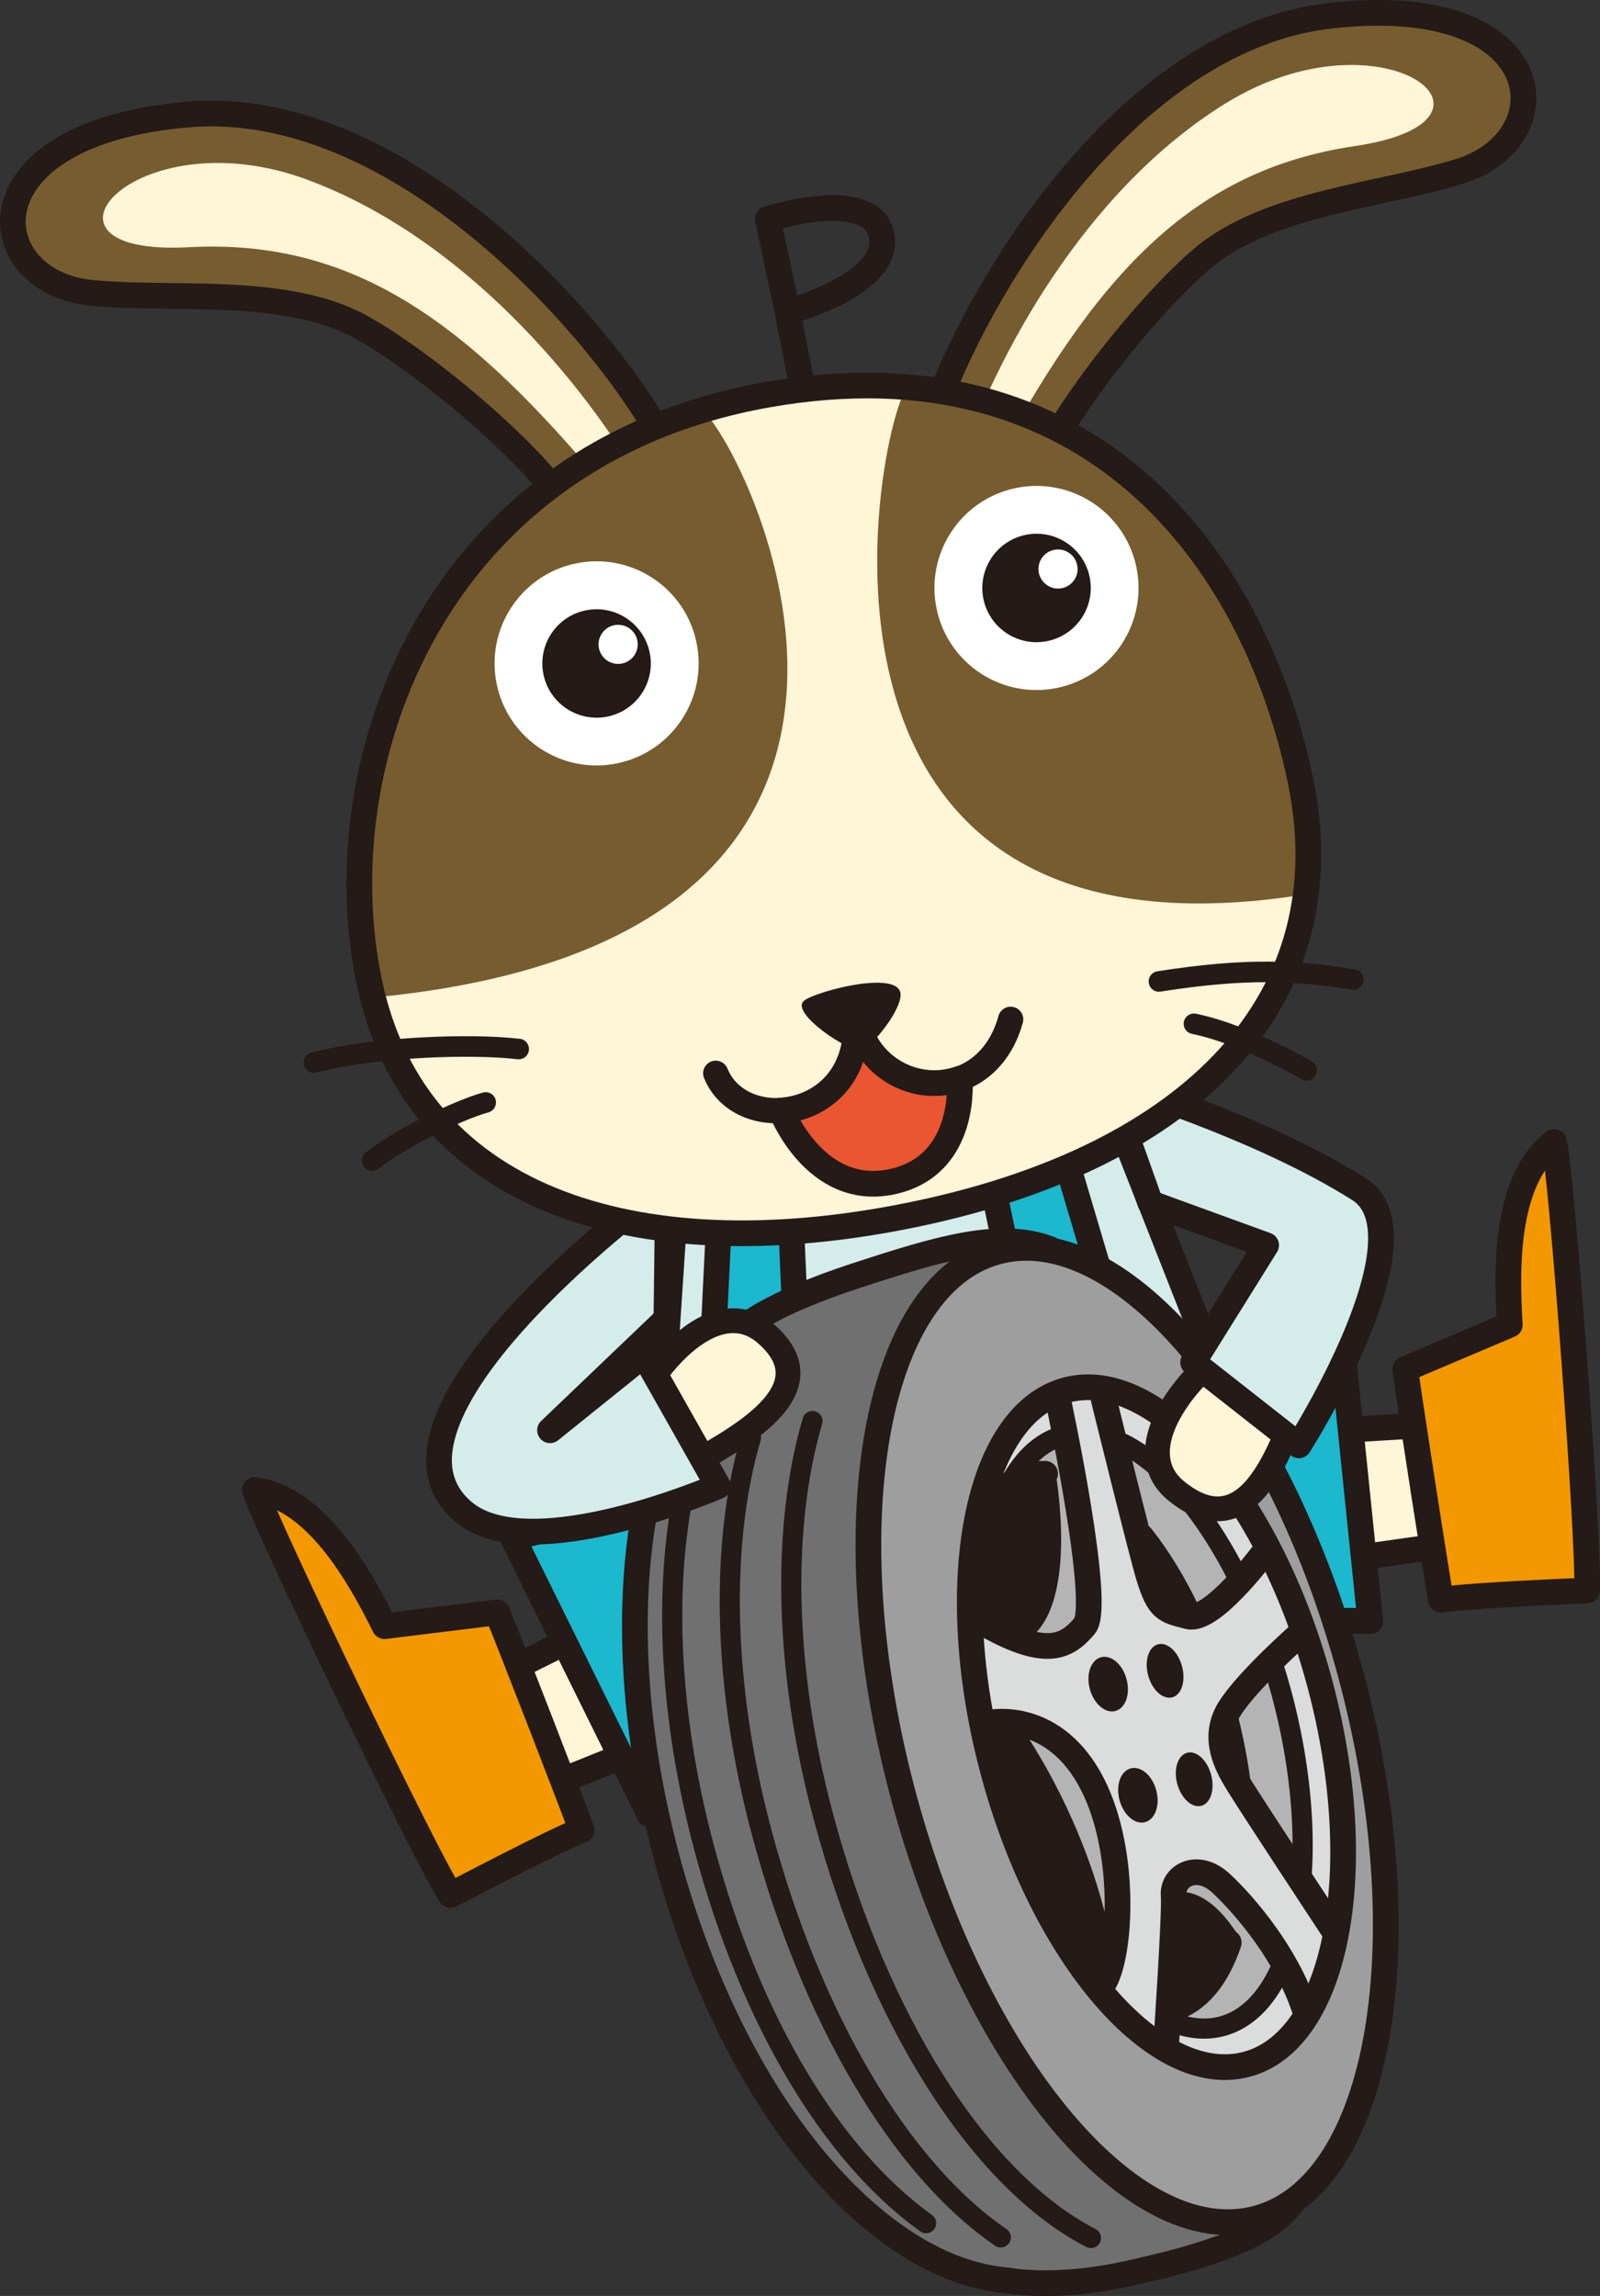 <?xml version="1.0" encoding="UTF-8"?><svg id="_レイヤー_2" xmlns="http://www.w3.org/2000/svg" width="207.9" height="298.29" viewBox="0 0 207.9 298.29"><rect x="0" y="0" width="207.9" height="298.29" fill="#333333" stroke="none"/><defs><style>.cls-1,.cls-2,.cls-3{fill:#fff5d7;}.cls-4{stroke-width:3.28px;}.cls-4,.cls-5,.cls-6,.cls-7{fill:none;}.cls-4,.cls-5,.cls-6,.cls-7,.cls-2,.cls-3,.cls-8,.cls-9,.cls-10,.cls-11,.cls-12{stroke:#241a17;stroke-linecap:round;stroke-linejoin:round;}.cls-5,.cls-3,.cls-8,.cls-9,.cls-10,.cls-11,.cls-12{stroke-width:3.34px;}.cls-6{stroke-width:2.62px;}.cls-7{stroke-width:2.67px;}.cls-2{stroke-width:3.22px;}.cls-8{fill:#1bb8ce;}.cls-9{fill:#d4ecea;}.cls-13{fill:#9e9e9f;}.cls-14{fill:#dbdcdc;}.cls-10{fill:#ea5532;}.cls-15{fill:#fff;}.cls-16{fill:#241a17;}.cls-17{fill:#717071;}.cls-18{fill:#b4b4b5;}.cls-11{fill:#f39800;}.cls-19,.cls-12{fill:#775c2f;}</style></defs><g id="OL"><polygon class="cls-9" points="87.91 153.83 84.56 204.55 161.03 185.56 141.31 135.45 87.91 153.83"/><polygon class="cls-8" points="93.46 158.02 91.27 202.92 104.59 199.61 102.64 155.62 93.46 158.02"/><polygon class="cls-8" points="137.29 146.57 127.95 149.02 136.85 191.65 149.72 188.44 137.29 146.57"/><polygon class="cls-8" points="142.79 165.1 92.51 177.57 91.27 202.92 104.59 199.61 136.85 191.65 149.72 188.44 142.79 165.1"/><polygon class="cls-3" points="164.59 186.4 189.25 184.89 187.59 200.79 168.05 203.57 164.59 186.4"/><path class="cls-11" d="M182.6,177.86c.39,3.25,4.41,29.1,4.65,29.99,4.13-.63,17.52-1.13,18.96-1.22.35-5.82-3.37-55.07-4.3-58.27-6.04,4.74-6.27,15.26-5.73,23.75-7.06,3-13.58,5.76-13.58,5.76Z"/><polygon class="cls-3" points="84.46 207.88 62.35 218.89 71.74 231.83 90.05 224.47 84.46 207.88"/><path class="cls-11" d="M64.6,209.48c1.29,3.01,10.73,27.4,10.97,28.29-3.89,1.52-15.74,7.78-17.03,8.42-3.21-4.87-24.62-49.38-25.41-52.62,7.61,1.08,13.07,10.08,16.84,17.7,7.61-.93,14.64-1.8,14.64-1.8Z"/><path class="cls-8" d="M66.63,199.78l107.62-26.13,3.8,36.96s-57.56-2.21-93.66,25.1l-17.76-35.93Z"/><path class="cls-17" d="M127.99,162.11s-14.92,2.67-27.93,8.54c-13,5.87-15.75,23.31-17.31,41.22-1.56,17.91,9.33,48.65,18.51,63.16,9.19,14.51,23.13,20.05,29.12,21.62,5.99,1.57,33.26-5.47,37.1-9.94,3.83-4.47-39.49-124.6-39.49-124.6Z"/><path class="cls-13" d="M175.83,217.41c9.31,34.73,3.72,66.39-12.48,70.73-16.2,4.34-36.87-20.29-46.17-55.01-9.3-34.72-3.72-66.39,12.48-70.73s36.87,20.29,46.17,55.01Z"/><path class="cls-14" d="M171.69,218.52c6.44,24.03,2.26,46.03-9.32,49.13-11.59,3.11-26.21-13.86-32.65-37.89-6.44-24.03-2.26-46.02,9.33-49.13,11.59-3.11,26.2,13.85,32.64,37.88Z"/><path class="cls-18" d="M166.54,219.9c5.67,21.15,2.44,40.4-7.22,42.99-9.65,2.59-22.07-12.46-27.74-33.62-5.67-21.15-2.44-40.39,7.22-42.98,9.65-2.59,22.08,12.46,27.74,33.61Z"/><path class="cls-16" d="M152.8,246.79c-3.76-2.17-6.41,4.75-8.58,8.51-4.16-18.5-10.94-27.96-15.58-36.38,9.18-8.29,9.1-18.68,6.61-27.62-1.02-.09-2.02-.02-2.99.24-6.18,1.66-9.07,19.23-3.89,38.58,5.18,19.35,15.65,33.35,22.66,31.47,3.94-1.06,6.79-4.9,8.37-10.45-2.1-1.79-4.3-3.3-6.59-4.35Z"/><path class="cls-14" d="M136.7,181.43c-.47.27,4.8,19.91,4.88,24.14.07,4.22-.18,6.58-1.91,7.4-1.72.82-9.17,1.4-13.26-3.34,0,0,.58,10.09,1.73,14.38,0,0,9.19.01,12.9,5.91,3.7,5.9,5.38,22.06,2.17,27.87,0,0,5.25,7.08,7.84,8.15,0,0,1.87-16.75,1.75-19.2-.12-2.45.84-4.12,4.1-2.51,3.26,1.6,5.48,3.3,7.28,6.7,1.79,3.41,5.59,10.34,5.59,10.34,0,0,4.13-8.35,3.9-9.88-.24-1.53-13.01-20.19-13.86-21.38-.84-1.19-3.44-5.62.55-9.16,4-3.54,9.21-9.18,9.21-9.18l-4.4-10.48s-7.85,8.29-9.13,8.81c-1.27.52-6.08.39-7.18-6.38-1.11-6.77-5.64-23.05-5.64-23.05,0,0-4.81-.13-6.49.85Z"/><path class="cls-5" d="M171.49,218.71c6.48,24.19,2.24,46.34-9.49,49.48-11.72,3.14-26.48-13.92-32.96-38.11-6.48-24.19-2.23-46.34,9.49-49.48,11.72-3.14,26.48,13.92,32.96,38.11Z"/><path class="cls-6" d="M166.75,254.92c-1.78,4.4-4.47,7.39-7.96,8.33-2.03.54-4.17.35-6.34-.48"/><path class="cls-6" d="M165.39,216.17c.4,1.26.78,2.55,1.14,3.87,2.3,8.6,3.1,16.89,2.58,23.88"/><path class="cls-6" d="M145.07,187.16c5.64,2.4,11.44,9.04,15.98,18.19"/><path class="cls-6" d="M131.47,192.28c1.62-2.86,3.74-4.84,6.32-5.67"/><path class="cls-5" d="M159.66,252.38c-1.54,4.58-4.07,7.7-7.46,8.6"/><path class="cls-5" d="M159.27,223.47c.67,2.69,1.18,5.33,1.53,7.91"/><path class="cls-5" d="M148.34,199.69c2.15,2.73,4.18,6.05,5.98,9.83"/><path class="cls-5" d="M127.18,197.91c1.55-3.24,3.73-5.43,6.47-6.17.7-.19,1.42-.27,2.15-.27"/><path class="cls-5" d="M175.54,217.62c9.29,34.69,3.81,66.3-12.26,70.6-16.07,4.3-36.62-20.33-45.92-55.01-9.29-34.69-3.81-66.3,12.26-70.6,16.07-4.31,36.62,20.33,45.92,55.01Z"/><path class="cls-5" d="M136.45,162.29c-6.49-2.5-14.5-.06-25.33,3.48-10.55,3.46-14.01,6.33-14.01,6.33-14.1,8.74-18.87,37.92-10.45,69.34,8.52,31.78,27.14,53.5,44.29,54.83,0,0,5.94,1.21,15.3-.82,10.49-2.28,18.43-4.86,21.53-9.15"/><path class="cls-6" d="M90.1,188.77c-3.96,13.41-3.79,31.96,1.41,51.37,6.06,22.6,16.63,39.96,28.82,48.69"/><path class="cls-6" d="M97.58,186.77c-3.96,13.41-3.79,31.96,1.41,51.37,6.41,23.92,17.93,43.58,31.05,52.54"/><path class="cls-6" d="M105.57,184.62c-3.95,13.41-3.79,31.96,1.41,51.37,7.01,26.16,20.13,47.22,34.77,54.77"/><path class="cls-5" d="M137.6,182.42s5.6,26.18,3.33,28.83c-2.28,2.66-4.94,4.47-13.72-.73"/><path class="cls-5" d="M128.72,223.8s7.75-1.61,12.75,7.12c5.01,8.72,4.3,23.06,1.86,26.87"/><path class="cls-5" d="M151.53,265.49s1.16-16.82.97-19.28c-.19-2.47,3.06-4.44,6.2-1.5,3.14,2.93,8.45,9.21,10.81,16.29"/><path class="cls-5" d="M173.16,250.57s-11.11-16.84-12.55-19.28c-1.05-1.78-3.19-5.44-.89-9.2,2.29-3.76,9.55-10.11,9.55-10.11"/><path class="cls-5" d="M163.95,202.1s-6.49,8.65-9.52,7.9c-3.03-.76-3.84-.86-5.17-5.22-.9-2.94-5.84-22.97-5.84-22.97"/><path class="cls-16" d="M146.38,218.16c.52,1.93-.13,3.78-1.45,4.13s-2.8-.93-3.32-2.85c-.52-1.93.13-3.77,1.45-4.13s2.81.92,3.32,2.85Z"/><path class="cls-16" d="M150.24,232.6c.52,1.92-.13,3.77-1.45,4.13s-2.8-.93-3.32-2.85c-.52-1.93.13-3.78,1.45-4.13s2.81.92,3.32,2.85Z"/><path class="cls-16" d="M153.59,216.49c.51,1.9-.06,3.71-1.27,4.03s-2.62-.95-3.13-2.85c-.51-1.91.06-3.72,1.28-4.04s2.61.95,3.12,2.86Z"/><path class="cls-16" d="M157.37,230.58c.51,1.9-.06,3.71-1.27,4.03s-2.62-.95-3.13-2.85c-.51-1.9.06-3.71,1.28-4.04s2.61.95,3.12,2.86Z"/><path class="cls-6" d="M135.87,191.54s3.16,17.71-3.93,20.94"/><path class="cls-6" d="M130.77,223.92s10.67,14.1,13.04,32.82"/><path class="cls-6" d="M152.4,247.28s3.26-1.67,7.41,4.91"/><path class="cls-2" d="M162.9,172.63c-9.64,6.2-16.36,15.97-10.04,21.09,10.35,8.38,14.39-8.25,17.14-14.86"/><path class="cls-9" d="M144.35,140.51s19.17,5.72,32.23,13.98c9.53,6.02-7.81,33.29-7.81,33.29l-13.74-10.79,9.49-15.21-15.03-5.47-5.45-15.27.31-.54Z"/><path class="cls-2" d="M80.5,186.87c4.38-10.59,12.8-18.95,18.97-13.64,10.09,8.69-8.71,16-14.74,19.89"/><path class="cls-9" d="M84.21,155.73s-38.4,28.83-23.89,40.77c8.7,7.16,32.99-3.42,32.99-3.42l-9.64-17.07-12.2,9.81,15.12-14.45.18-14.52-2.56-1.12Z"/><path class="cls-12" d="M119.88,59.65c1.22-10.96,22.22-54.03,52.86-57.59,28.83-3.35,30.56,15.85,17.08,20.15-9.9,3.14-24.96,4.08-33.57,11.35-6.86,5.8-18.96,20.66-22.05,29.35l-14.32-3.26Z"/><path class="cls-1" d="M159.36,13.36c-18.57,11.44-30.12,33.26-34.81,47.36l4.01.91c13.61-25.78,26.19-39.5,47.49-42.65,22.59-3.36,3.55-18.08-16.69-5.61Z"/><path class="cls-12" d="M87.68,60.78c-3.37-10.5-32.54-48.52-63.27-45.9-28.93,2.46-26.8,21.61-12.73,23.14,10.33,1.1,25.28-.98,35.17,4.44,7.88,4.31,22.69,16.46,27.46,24.37l13.37-6.04Z"/><path class="cls-1" d="M39.77,23.29c20.48,7.51,36.15,26.59,43.55,39.47l-3.76,1.7c-18.47-22.56-33.54-33.49-55.03-32.34-22.8,1.22-7.08-17.01,15.24-8.83Z"/><path class="cls-5" d="M110.34,81.11l-8.01-40.59-2.56-12.06s13.42-4.32,14.77,2.07c1.36,6.38-12.21,10-12.21,10"/><path class="cls-1" d="M168.92,101.12c6.11,28.82-14.18,49.04-49.57,56.54-35.4,7.5-65.23-1.12-71.34-29.94-6.11-28.83,8.56-68.83,51.75-76.45,41.77-7.38,63.05,21.02,69.16,49.85Z"/><path class="cls-19" d="M91.22,53.32c-36.56,11.07-48.89,47.57-43.21,74.41.13.64.3,1.26.46,1.87,81.22-7.71,47.84-72.72,42.75-76.28Z"/><path class="cls-19" d="M117.85,50.3c-4.12,5.93-17.8,77.06,51.82,65.89.6-4.71.39-9.74-.74-15.07-5.15-24.33-21.12-48.35-51.07-50.82Z"/><path class="cls-5" d="M168.92,101.12c6.11,28.82-14.18,49.04-49.57,56.54-35.4,7.5-65.23-1.12-71.34-29.94-6.11-28.83,8.56-68.83,51.75-76.45,41.77-7.38,63.05,21.02,69.16,49.85Z"/><path class="cls-7" d="M40.79,138.05c7.93-2.09,20.57-2.48,26.61-1.76"/><path class="cls-7" d="M48.37,150.77c3.08-2.53,10.82-6.45,14.74-7.54"/><path class="cls-7" d="M150.59,127.51c11.64-1.83,17.92-1.39,25.26-.26"/><path class="cls-7" d="M155.14,133.01c4.2.85,9.73,3.26,14.64,6.04"/><path class="cls-15" d="M90.49,83.44c1.52,7.16-3.06,14.2-10.22,15.72-7.16,1.52-14.2-3.06-15.72-10.23-1.51-7.16,3.06-14.2,10.23-15.72,7.16-1.51,14.2,3.06,15.71,10.22Z"/><path class="cls-16" d="M70.62,87.65c.81,3.81,4.55,6.24,8.36,5.44,3.81-.81,6.24-4.55,5.43-8.35-.81-3.8-4.55-6.24-8.35-5.43-3.81.8-6.24,4.54-5.44,8.35Z"/><path class="cls-15" d="M77.83,84.24c.29,1.37,1.64,2.25,3.01,1.96,1.38-.29,2.26-1.64,1.97-3.01-.29-1.37-1.64-2.25-3.02-1.96-1.37.29-2.25,1.64-1.96,3.01Z"/><path class="cls-15" d="M147.65,73.64c1.52,7.17-3.07,14.2-10.22,15.72-7.16,1.52-14.2-3.06-15.72-10.22-1.52-7.16,3.06-14.2,10.22-15.72,7.16-1.52,14.2,3.06,15.72,10.22Z"/><path class="cls-16" d="M127.79,77.85c.81,3.81,4.55,6.24,8.35,5.43,3.81-.81,6.24-4.54,5.44-8.35-.81-3.81-4.55-6.24-8.36-5.43-3.8.81-6.23,4.55-5.43,8.35Z"/><path class="cls-15" d="M134.99,74.45c.29,1.37,1.64,2.25,3.01,1.96,1.38-.29,2.26-1.64,1.96-3.01-.29-1.37-1.64-2.25-3.01-1.96-1.38.29-2.25,1.64-1.96,3.02Z"/><path class="cls-10" d="M111.16,131.86c.7,8.01-4.53,12.1-9.65,12.42,0,0,4.38,11.34,14.34,9.26,9.96-2.09,8.84-13.39,8.84-13.39-5.45,1.95-12.19-1.2-13.53-8.29Z"/><path class="cls-4" d="M93,139.44c3.42,8.34,19.35,6.02,18.16-7.58,2.06,10.9,16.88,12.49,20.16.57"/><path class="cls-16" d="M104.48,130c1.62-1.25,12.46-4.08,12.54-.79.05,2.08-3.68,6.82-5.15,7.2-1.49.38-9.35-4.89-7.38-6.4Z"/></g></svg>